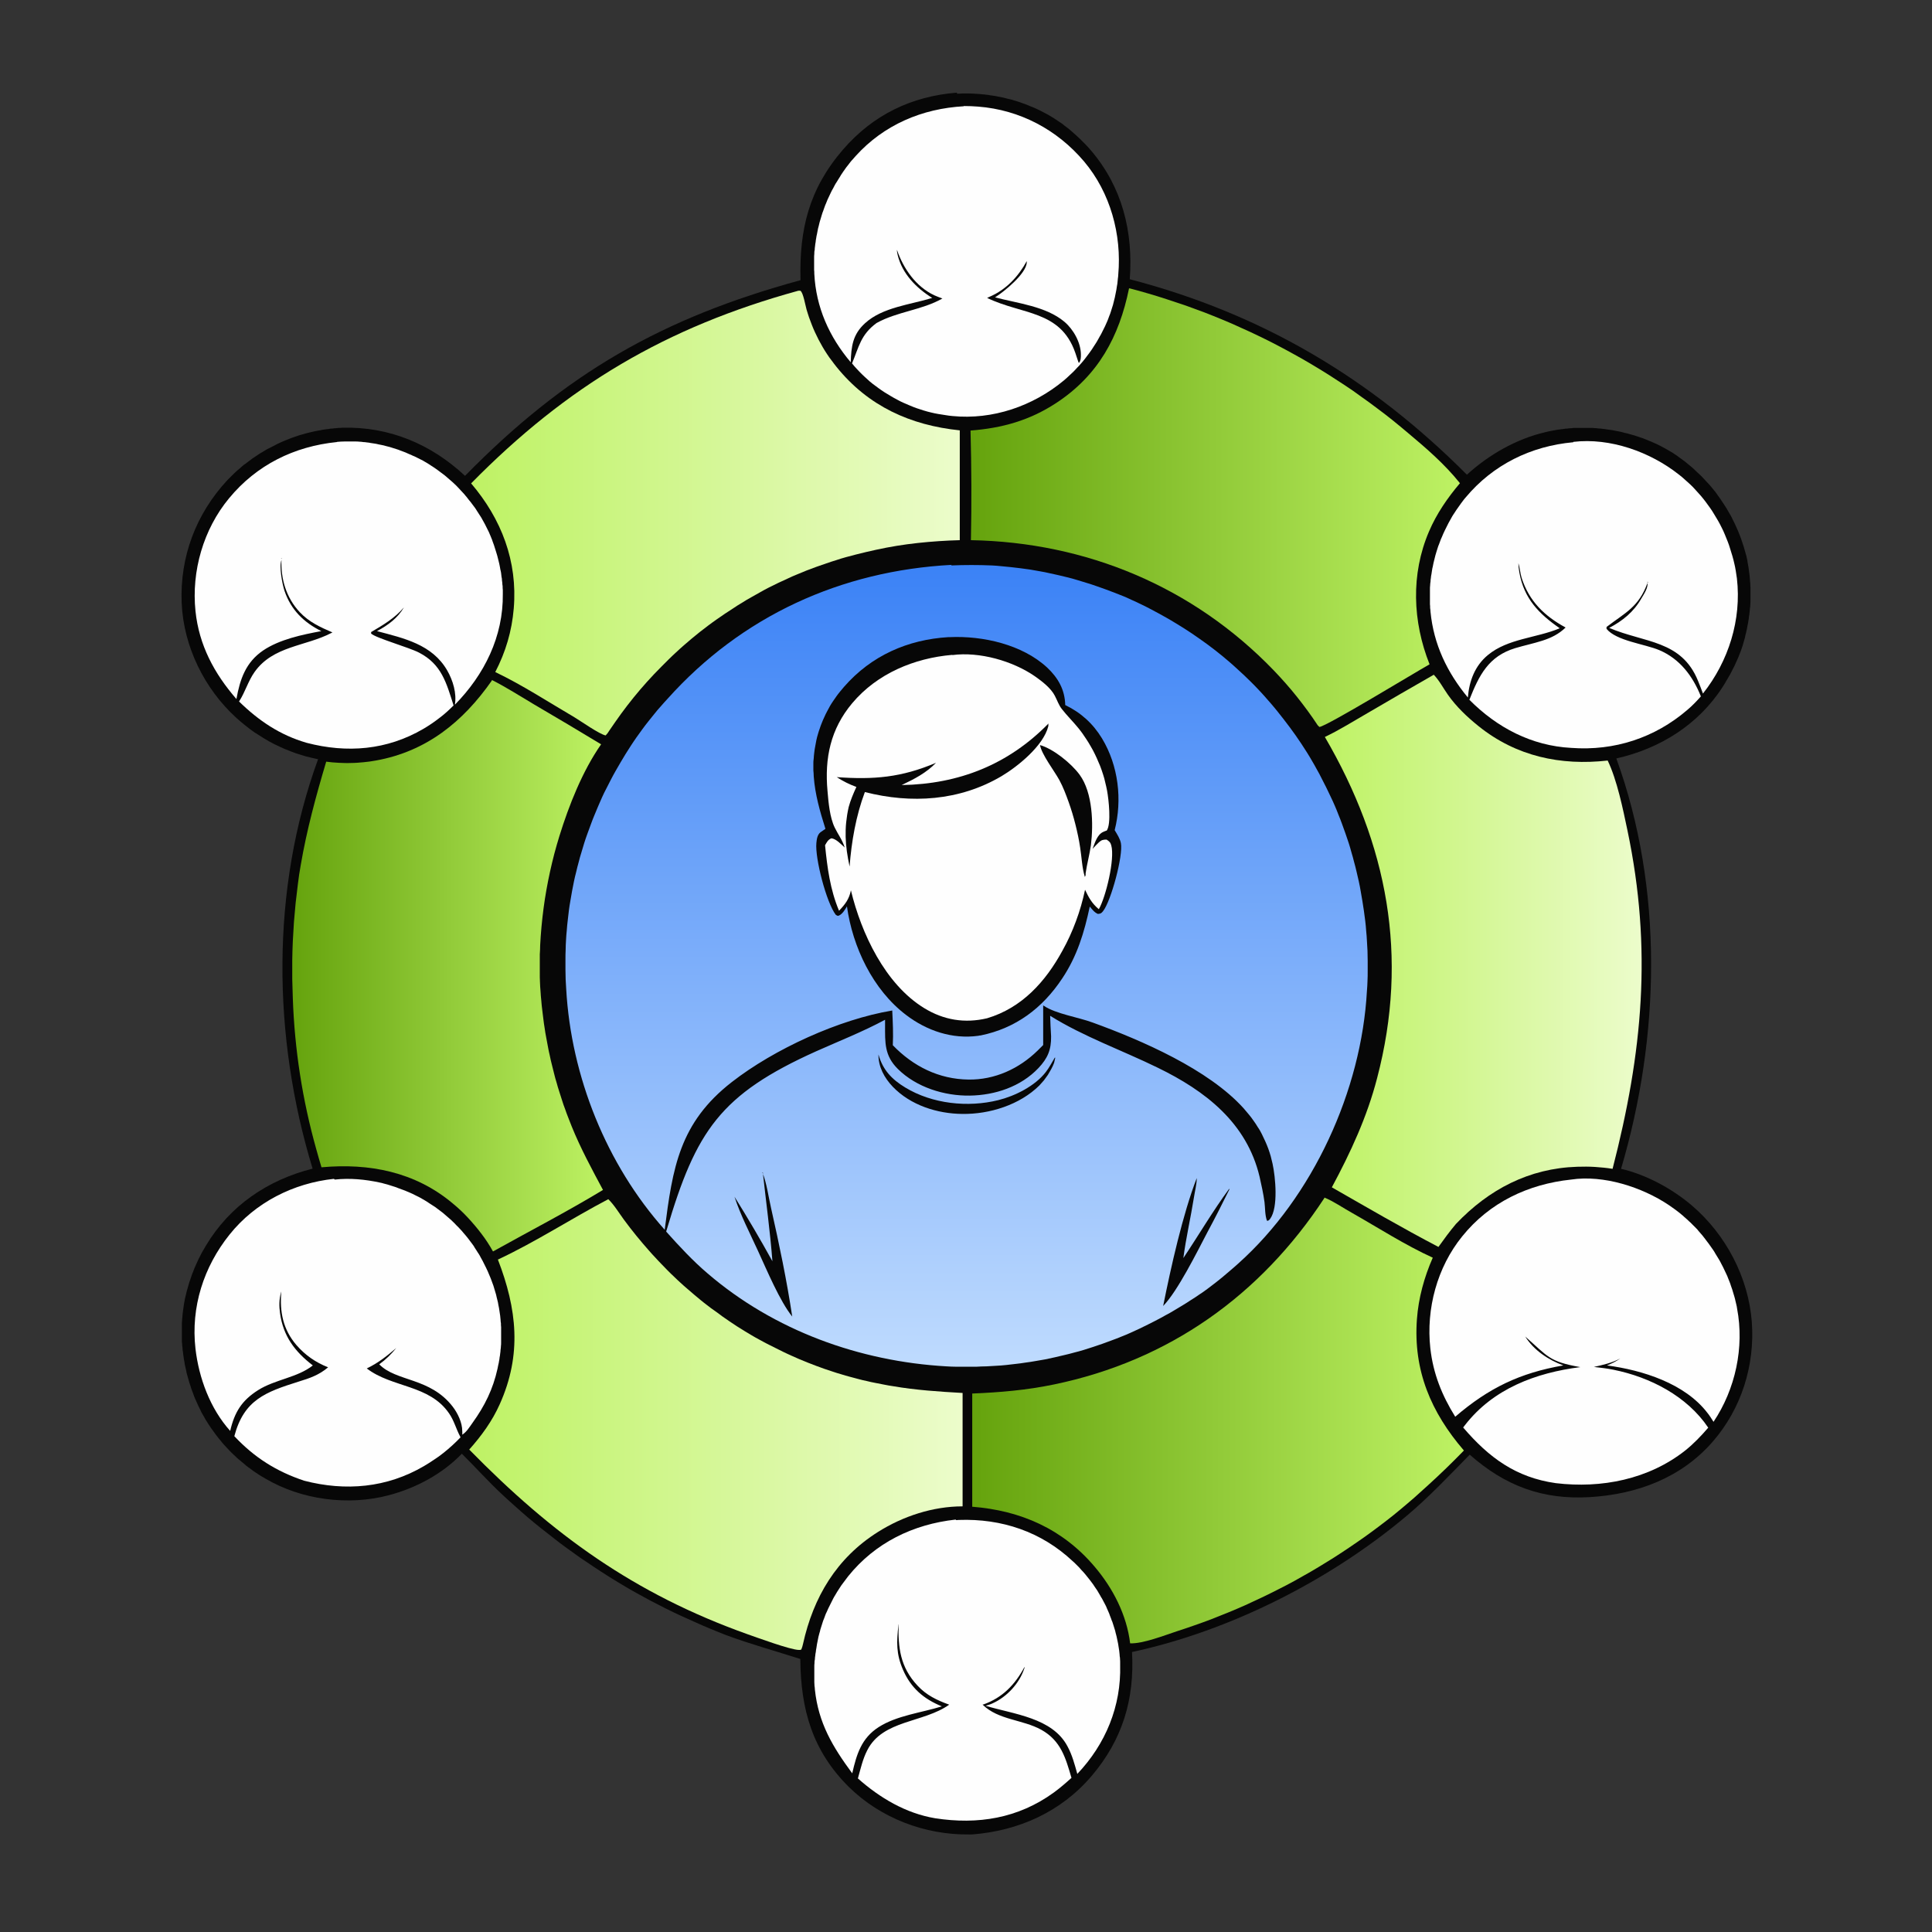 <?xml version="1.0" encoding="UTF-8"?>
<svg xmlns="http://www.w3.org/2000/svg" xmlns:xlink="http://www.w3.org/1999/xlink" version="1.1" viewBox="0 0 1024 1024">
  <rect x="0" y="0" width="1024" height="1024" fill="#333333" stroke="none"/>
  <defs>
    <style>
      .cls-1 {
        fill: #070707;
      }

      .cls-2 {
        fill: url(#New_Gradient_Swatch_1-2);
      }

      .cls-3 {
        fill: url(#New_Gradient_Swatch_1-3);
      }

      .cls-4 {
        fill: url(#New_Gradient_Swatch_2-3);
      }

      .cls-5 {
        fill: url(#New_Gradient_Swatch_2-2);
      }

      .cls-6 {
        fill: url(#linear-gradient);
      }

      .cls-7 {
        fill: #fefefe;
      }

      .cls-8 {
        fill: url(#New_Gradient_Swatch_2);
      }

      .cls-9 {
        fill: url(#New_Gradient_Swatch_1);
      }
    </style>
    <linearGradient id="New_Gradient_Swatch_1" data-name="New Gradient Swatch 1" x1="514.6" y1="268.9" x2="774" y2="268.9" gradientUnits="userSpaceOnUse">
      <stop offset="0" stop-color="#65a30d"/>
      <stop offset="1" stop-color="#bef264"/>
    </linearGradient>
    <linearGradient id="New_Gradient_Swatch_1-2" data-name="New Gradient Swatch 1" x1="515.2" y1="752.8" x2="775.9" y2="752.8" xlink:href="#New_Gradient_Swatch_1"/>
    <linearGradient id="New_Gradient_Swatch_1-3" data-name="New Gradient Swatch 1" x1="154.8" y1="511.9" x2="319.5" y2="511.9" xlink:href="#New_Gradient_Swatch_1"/>
    <linearGradient id="New_Gradient_Swatch_2" data-name="New Gradient Swatch 2" x1="250.1" y1="271.9" x2="509" y2="271.9" gradientUnits="userSpaceOnUse">
      <stop offset="0" stop-color="#bef264"/>
      <stop offset="1" stop-color="#ecfccb"/>
    </linearGradient>
    <linearGradient id="New_Gradient_Swatch_2-2" data-name="New Gradient Swatch 2" x1="248.6" y1="755" x2="510.3" y2="755" xlink:href="#New_Gradient_Swatch_2"/>
    <linearGradient id="New_Gradient_Swatch_2-3" data-name="New Gradient Swatch 2" x1="702.3" y1="509.1" x2="870.1" y2="509.1" xlink:href="#New_Gradient_Swatch_2"/>
    <linearGradient id="linear-gradient" x1="512.1" y1="299.5" x2="512.1" y2="724.9" gradientUnits="userSpaceOnUse">
      <stop offset="0" stop-color="#3b82f6"/>
      <stop offset="1" stop-color="#bfdbfe"/>
    </linearGradient>
  </defs>
  <!-- Generator: Adobe Illustrator 28.6.0, SVG Export Plug-In . SVG Version: 1.2.0 Build 709)  -->
  <g>
    <g id="Layer_1" focusable="false">
      <path class="cls-1" d="M507.3,49.7c3.7-.3,7.5-.2,11.2.1.7,0,1.4.1,2.1.2.7,0,1.4.1,2.1.2.7,0,1.4.2,2.1.3.7.1,1.4.2,2.1.3.7.1,1.4.2,2.1.4.7.1,1.4.3,2.1.4.7.2,1.4.3,2.1.5.7.2,1.4.4,2.1.5s1.4.4,2.1.6c.7.2,1.4.4,2,.6.7.2,1.4.5,2,.7.7.2,1.3.5,2,.7.7.3,1.3.5,2,.8.7.3,1.3.6,2,.8.7.3,1.3.6,2,.9.6.3,1.3.6,1.9.9.6.3,1.3.7,1.9,1,.6.3,1.3.7,1.9,1s1.2.7,1.9,1.1c.6.4,1.2.7,1.8,1.1.6.4,1.2.8,1.8,1.2.6.4,1.2.8,1.8,1.2.6.4,1.2.8,1.7,1.3.6.4,1.1.9,1.7,1.3.6.4,1.1.9,1.7,1.4.6.5,1.1.9,1.6,1.4.5.5,1.1.9,1.6,1.4.5.5,1,1,1.6,1.5.5.5,1,1,1.5,1.5.5.5,1,1,1.5,1.5.5.5,1,1.1,1.5,1.6.5.5.9,1.1,1.4,1.6,16.6,19.4,22.5,43.2,20.6,68.3,69.9,18.2,127.8,52.5,178.7,103.6,11.6-10.6,26.1-18.9,41.4-22.5.7-.2,1.4-.3,2.1-.5.7-.1,1.4-.3,2.1-.4.7-.1,1.4-.3,2.2-.4.7-.1,1.4-.2,2.2-.3.7,0,1.4-.2,2.2-.3.7,0,1.4-.1,2.2-.2.7,0,1.5-.1,2.2-.2.7,0,1.5,0,2.2,0,.7,0,1.5,0,2.2,0,.7,0,1.5,0,2.2,0,.7,0,1.5,0,2.2,0,.7,0,1.5,0,2.2.1.7,0,1.5.1,2.2.2.7,0,1.5.1,2.2.2.7,0,1.4.2,2.2.3.7.1,1.4.2,2.2.3.7.1,1.4.2,2.2.4.7.1,1.4.3,2.1.4s1.4.3,2.1.5c.7.2,1.4.4,2.1.5.7.2,1.4.4,2.1.6.7.2,1.4.4,2.1.6.7.2,1.4.5,2.1.7.7.2,1.4.5,2.1.7.7.3,1.4.5,2,.8.7.3,1.3.6,2,.8.7.3,1.3.6,2,.9.7.3,1.3.6,2,.9.7.3,1.3.7,1.9,1,.6.3,1.3.7,1.9,1,.6.4,1.3.7,1.9,1.1.6.4,1.3.7,1.9,1.1.6.4,1.2.8,1.8,1.2.6.4,1.2.8,1.8,1.3.6.4,1.2.9,1.8,1.3.6.4,1.2.9,1.7,1.3.6.5,1.1.9,1.7,1.4.6.5,1.1.9,1.7,1.4.6.5,1.1,1,1.6,1.5.5.5,1.1,1,1.6,1.5.5.5,1.1,1,1.6,1.5.5.5,1,1,1.5,1.6.5.5,1,1.1,1.5,1.6.5.5,1,1.1,1.5,1.6.5.6.9,1.1,1.4,1.7.5.6.9,1.1,1.4,1.7.5.6.9,1.2,1.3,1.8.4.6.9,1.2,1.3,1.8.4.6.8,1.2,1.2,1.8.4.6.8,1.2,1.2,1.8.4.6.8,1.2,1.2,1.9.4.6.7,1.3,1.1,1.9s.7,1.3,1.1,1.9c.3.6.7,1.3,1,2,.3.7.7,1.3,1,2,.3.7.6,1.3.9,2,.3.7.6,1.3.9,2,.3.7.6,1.4.8,2,.3.7.5,1.4.8,2.1.2.7.5,1.4.7,2.1.2.7.5,1.4.7,2.1.2.7.4,1.4.6,2.1.2.7.4,1.4.6,2.1.2.7.4,1.4.5,2.1.2.7.3,1.4.4,2.2.1.7.3,1.5.4,2.2.1.7.2,1.5.3,2.2.1.7.2,1.5.3,2.2,0,.7.2,1.5.2,2.2,0,.7.1,1.5.2,2.2,0,.7,0,1.5.1,2.2,0,.7,0,1.5,0,2.2,0,.7,0,1.5,0,2.2,0,.7,0,1.5,0,2.2,0,.7,0,1.5-.1,2.2,0,.7,0,1.5-.2,2.2,0,.7-.1,1.5-.2,2.2,0,.7-.2,1.5-.3,2.2,0,.7-.2,1.5-.3,2.2-.1.7-.2,1.5-.4,2.2-.1.7-.3,1.5-.4,2.2-.2.7-.3,1.4-.5,2.2s-.4,1.4-.5,2.2c-.2.7-.4,1.4-.6,2.1-.2.7-.4,1.4-.6,2.1-.2.7-.5,1.4-.7,2.1-.2.7-.5,1.4-.8,2.1-.3.7-.5,1.4-.8,2.1-.3.7-.6,1.4-.9,2-.3.7-.6,1.4-.9,2-.3.7-.6,1.3-1,2-.3.7-.7,1.3-1,2-.3.7-.7,1.3-1.1,2-.4.6-.7,1.3-1.1,1.9-.4.6-.8,1.3-1.1,1.9-.4.6-.8,1.3-1.2,1.9-12.9,20.1-33.3,32.8-56.4,38,25.1,69.1,23.2,147.6,2.5,217.5,13.4,3.1,27.2,10.6,37.6,19.5,17.9,15.3,29.9,38,31.7,61.6,1.7,23.1-5.5,46-20.7,63.5-16.7,19.2-40.1,27.9-65.1,29.4-25.2,1.5-45-6-63.7-22.5-10.9,11.1-21.5,22.4-33.4,32.4-40.5,34.1-93.8,61.1-145.6,72.2,1.4,25.1-5.1,46.6-21.5,65.8-16.2,19-38.7,29-63.3,30.9-.5,0-1,0-1.5,0-23.4.3-46.9-8.6-63.7-25.1-19.5-19.3-25.6-41.3-25.8-67.9-13.1-4.2-26.2-7.8-39.2-12.6-2.7-1.1-5.4-2.1-8.2-3.3-2.7-1.1-5.4-2.3-8.1-3.5-2.7-1.2-5.3-2.4-8-3.6-2.6-1.2-5.3-2.5-7.9-3.8-2.6-1.3-5.2-2.7-7.8-4-2.6-1.4-5.2-2.8-7.7-4.2-2.6-1.4-5.1-2.9-7.6-4.4-2.5-1.5-5-3-7.5-4.6-2.5-1.6-4.9-3.1-7.4-4.8-2.4-1.6-4.9-3.3-7.3-4.9-2.4-1.7-4.8-3.4-7.1-5.1-2.4-1.7-4.7-3.5-7-5.3-2.3-1.8-4.6-3.6-6.9-5.4-2.3-1.8-4.5-3.7-6.8-5.6-2.2-1.9-4.4-3.8-6.6-5.8-2.2-1.9-4.3-3.9-6.5-5.9-7.6-7-14.5-14.8-21.8-22-10.3,10.7-24.3,18.2-38.7,22-21.5,5.7-46.2,2.5-65.4-8.8-.6-.4-1.3-.7-1.9-1.1-.6-.4-1.3-.8-1.9-1.2-.6-.4-1.2-.8-1.8-1.2-.6-.4-1.2-.8-1.8-1.3-.6-.4-1.2-.9-1.8-1.3-.6-.4-1.2-.9-1.7-1.4-.6-.5-1.1-.9-1.7-1.4-.6-.5-1.1-1-1.7-1.4-.6-.5-1.1-1-1.6-1.5-.5-.5-1.1-1-1.6-1.5-.5-.5-1.1-1-1.6-1.6-.5-.5-1-1.1-1.5-1.6-.5-.5-1-1.1-1.5-1.6-.5-.6-1-1.1-1.4-1.7-.5-.6-.9-1.1-1.4-1.7-.5-.6-.9-1.2-1.4-1.8-.4-.6-.9-1.2-1.3-1.8-.4-.6-.9-1.2-1.3-1.8-.4-.6-.8-1.2-1.2-1.8-.4-.6-.8-1.2-1.2-1.9-.4-.6-.8-1.3-1.1-1.9-.4-.6-.7-1.3-1.1-1.9-.4-.6-.7-1.3-1-2-.3-.7-.7-1.3-1-2-.3-.7-.6-1.3-.9-2-.3-.7-.6-1.3-.9-2-.3-.7-.6-1.4-.8-2.1-.3-.7-.5-1.4-.8-2.1-.3-.7-.5-1.4-.7-2.1-.2-.7-.5-1.4-.7-2.1-.2-.7-.4-1.4-.6-2.1-.2-.7-.4-1.4-.6-2.1-.2-.7-.4-1.4-.5-2.2-.2-.7-.3-1.4-.5-2.2-.2-.7-.3-1.4-.4-2.2-.1-.7-.3-1.5-.4-2.2-.1-.7-.2-1.5-.3-2.2,0-.7-.2-1.5-.3-2.2,0-.7-.1-1.5-.2-2.2,0-.7-.1-1.5-.2-2.2,0-.7,0-1.5,0-2.2,0-.7,0-1.5,0-2.2,0-.7,0-1.5,0-2.2,0-.7,0-1.5,0-2.2,0-.7,0-1.5.1-2.2,0-.7.1-1.5.2-2.2,0-.7.1-1.5.2-2.2,0-.7.2-1.5.3-2.2.1-.7.2-1.5.3-2.2.1-.7.3-1.5.4-2.2.1-.7.3-1.5.5-2.2.2-.7.3-1.4.5-2.2.2-.7.4-1.4.6-2.1.2-.7.4-1.4.6-2.1.2-.7.4-1.4.7-2.1.2-.7.5-1.4.7-2.1s.5-1.4.8-2.1.5-1.4.8-2.1c.3-.7.6-1.4.9-2,.3-.7.6-1.3.9-2,.3-.7.6-1.3,1-2,.3-.7.7-1.3,1-2,.4-.7.7-1.3,1.1-1.9.4-.6.7-1.3,1.1-1.9,12.7-21.3,32.8-34.9,56.6-40.9-21.3-69.8-22.3-148,2.9-217-2-.4-4-.9-6-1.4-2-.5-3.9-1.2-5.9-1.8-1.9-.7-3.8-1.4-5.7-2.2-1.9-.8-3.7-1.7-5.6-2.6-1.8-.9-3.6-1.9-5.4-3-1.8-1.1-3.5-2.2-5.2-3.3-1.7-1.2-3.3-2.4-4.9-3.7-1.6-1.3-3.2-2.6-4.7-4-16.9-15.4-27.9-37.8-28.9-60.8-1-24.5,7.6-47.3,24.3-65.2.5-.5,1-1,1.5-1.5.5-.5,1-1,1.5-1.5.5-.5,1-1,1.6-1.5.5-.5,1.1-1,1.6-1.4.5-.5,1.1-.9,1.6-1.4.5-.5,1.1-.9,1.7-1.3.6-.4,1.1-.9,1.7-1.3.6-.4,1.1-.8,1.7-1.3.6-.4,1.2-.8,1.8-1.2.6-.4,1.2-.8,1.8-1.2.6-.4,1.2-.8,1.8-1.1.6-.4,1.2-.7,1.8-1.1.6-.4,1.2-.7,1.9-1,.6-.3,1.3-.7,1.9-1,.6-.3,1.3-.6,1.9-1,.6-.3,1.3-.6,1.9-.9.7-.3,1.3-.6,2-.9.7-.3,1.3-.5,2-.8.7-.3,1.3-.5,2-.8.7-.2,1.3-.5,2-.7.7-.2,1.4-.5,2-.7s1.4-.4,2.1-.6c.7-.2,1.4-.4,2.1-.6.7-.2,1.4-.3,2.1-.5.7-.2,1.4-.3,2.1-.5.7-.1,1.4-.3,2.1-.4s1.4-.2,2.1-.4c.7-.1,1.4-.2,2.1-.3.7,0,1.4-.2,2.1-.3.7,0,1.4-.1,2.1-.2.7,0,1.4-.1,2.1-.2.7,0,1.4,0,2.1-.1,24.9-.7,47.1,8.7,65.1,25.5,53.3-54.4,104.5-83.7,177.8-103.7-.7-27,4.5-48.3,22.5-69.2,15.9-18.4,36.3-28.3,60.4-30.2Z"/>
      <path class="cls-7" d="M506.8,805.7c.8-.1.6,0,1.4-.1,22.7-.8,43.7,6.2,60.4,21.9.5.4,1,.9,1.4,1.3.5.5.9.9,1.4,1.4s.9.9,1.3,1.4c.4.5.9,1,1.3,1.4.4.5.9,1,1.3,1.5.4.5.8,1,1.2,1.5.4.5.8,1,1.2,1.5.4.5.8,1,1.2,1.6.4.5.8,1.1,1.1,1.6.4.5.7,1.1,1.1,1.6.4.5.7,1.1,1,1.6.3.6.7,1.1,1,1.7.3.6.6,1.1,1,1.7.3.6.6,1.1.9,1.7.3.6.6,1.2.9,1.7.3.6.6,1.2.8,1.8.3.6.5,1.2.8,1.8.3.6.5,1.2.7,1.8.2.6.5,1.2.7,1.8.2.6.4,1.2.7,1.8.2.6.4,1.2.6,1.9.2.6.4,1.2.6,1.9.2.6.4,1.3.5,1.9.2.6.3,1.3.5,1.9.1.6.3,1.3.4,1.9.1.6.3,1.3.4,1.9.1.6.2,1.3.3,1.9s.2,1.3.3,1.9c0,.6.2,1.3.2,1.9,0,.6.1,1.3.2,1.9,0,.6.1,1.3.1,1.9,0,.6,0,1.3,0,1.9.6,21.8-7.7,41.9-22.7,57.7-1.4-5-2.7-10-5.2-14.6-8-15.2-28.5-17-43.4-21.5,1.3-.4,2.7-.8,3.9-1.4,7.4-3.4,13.9-10.4,16.5-18.1.1-.3.2-.6.3-.9l.4.6h-.5s.1-.6.1-.6h-.2c-4.9,9.1-11.5,16.1-21.7,19.7-.1,0-.3,0-.4.1,8.4,8.2,21.1,7.8,31.1,13.3,10.4,5.8,12.9,14.9,16,25.5-3,2.7-6.1,5.4-9.4,7.8-18.9,13.7-40.3,17.1-62.9,13.6-15.5-2.6-29.3-10.8-40.9-21.1,1.4-5,2.6-10.4,5-15,8.2-16.1,29.8-14.4,43.4-24.1-6.4-2.3-12.1-5-16.8-10.1-9.2-9.8-10.4-20.3-10-32.9l1.1.5h-1.2c0,.1,0,.2,0,.3-1,8.9-1.3,15.2,2.4,23.7,4.2,9.7,11,15.5,20.6,19.4-10.9,3.4-23.8,4.8-33.5,11-9.2,5.9-11.7,14.5-14,24.5-10.4-14.1-17.9-26.6-19.8-44.4,0-.7-.1-1.3-.2-2,0-.7-.1-1.3-.1-2,0-.7,0-1.3,0-2,0-.7,0-1.3,0-2,0-.7,0-1.3,0-2,0-.7,0-1.3,0-2,0-.7,0-1.3.1-2,0-.7,0-1.3.2-2,0-.7.1-1.3.2-2,0-.7.2-1.3.3-2,0-.7.2-1.3.3-2,.1-.7.2-1.3.3-2,.1-.7.3-1.3.4-2,.1-.7.3-1.3.4-2,.2-.6.3-1.3.5-1.9.2-.6.4-1.3.5-1.9.2-.6.4-1.3.6-1.9.2-.6.4-1.3.6-1.9.2-.6.4-1.3.7-1.9.2-.6.5-1.2.7-1.9.2-.6.5-1.2.8-1.8s.5-1.2.8-1.8c.3-.6.6-1.2.9-1.8.3-.6.6-1.2.9-1.8.3-.6.6-1.2.9-1.8.3-.6.7-1.2,1-1.7.3-.6.7-1.1,1-1.7.4-.6.7-1.1,1.1-1.7.4-.6.7-1.1,1.1-1.7.4-.5.8-1.1,1.2-1.6.4-.5.8-1.1,1.2-1.6.4-.5.8-1.1,1.2-1.6,14.3-17.8,34.4-27.6,57-30.1Z"/>
      <path class="cls-7" d="M177.4,625.2c8-.9,16.2-.1,24,1.6.7.1,1.3.3,2,.5.7.2,1.3.3,1.9.5.6.2,1.3.4,1.9.6.6.2,1.3.4,1.9.6.6.2,1.3.4,1.9.7.6.2,1.3.5,1.9.7.6.2,1.3.5,1.9.7.6.3,1.2.5,1.9.8.6.3,1.2.5,1.8.8.6.3,1.2.6,1.8.9.6.3,1.2.6,1.8.9.6.3,1.2.6,1.8,1,.6.3,1.2.7,1.7,1,.6.3,1.1.7,1.7,1.1.6.4,1.1.7,1.7,1.1.6.4,1.1.7,1.7,1.1.6.4,1.1.8,1.6,1.2.5.4,1.1.8,1.6,1.2.5.4,1.1.8,1.6,1.3.5.4,1,.9,1.5,1.3.5.4,1,.9,1.5,1.3.5.4,1,.9,1.5,1.4.5.5,1,.9,1.4,1.4.5.5.9,1,1.4,1.4.5.5.9,1,1.4,1.5.5.5.9,1,1.3,1.5s.9,1,1.3,1.5c.4.5.8,1,1.3,1.6.4.5.8,1.1,1.2,1.6.4.5.8,1.1,1.2,1.6.4.5.8,1.1,1.1,1.7.4.6.7,1.1,1.1,1.7.4.6.7,1.2,1.1,1.7.4.6.7,1.2,1,1.8.3.6.7,1.2,1,1.8.3.6.6,1.2.9,1.8.3.6.6,1.2.9,1.8.3.6.6,1.2.9,1.9.3.6.5,1.3.8,1.9.3.6.5,1.3.8,1.9.2.6.5,1.3.7,1.9.2.6.5,1.3.7,1.9.2.6.4,1.3.6,2,.2.7.4,1.3.6,2,.2.7.4,1.3.5,2,.2.7.3,1.3.5,2,.2.7.3,1.3.4,2,.1.7.3,1.3.4,2,.1.7.2,1.3.3,2,.1.7.2,1.4.3,2,0,.7.2,1.4.2,2,0,.7.1,1.4.2,2,0,.7,0,1.4.1,2,0,.7,0,1.4,0,2,0,.7,0,1.4,0,2,0,.7,0,1.4,0,2,0,.7,0,1.4,0,2,0,.7,0,1.4-.1,2,0,.7-.1,1.4-.2,2,0,.7-.1,1.4-.2,2,0,.7-.2,1.4-.3,2,0,.7-.2,1.4-.3,2-.1.7-.2,1.3-.4,2-.1.7-.3,1.3-.4,2-2.4,10.9-6.8,19.8-13.3,28.8-1.5,2.1-3.2,4.9-5.4,6.2,0-.9.1-1,0-1.9,0-4.5-2.4-9.5-5.1-13-12-15.5-29.9-13.1-38.9-22.4,3.5-2.5,6.3-5.3,9-8.6-5.2,4.4-9.4,7.8-15.6,10.8,13.4,10.3,33.1,8.5,43.6,23.8,2.7,3.9,3.7,8.2,5.9,12.3,0,.1.1.3.2.4-1.4,1.5-2.9,2.9-4.4,4.3-1.5,1.4-3.1,2.7-4.7,4-1.6,1.3-3.3,2.5-5,3.6-1.7,1.2-3.4,2.2-5.2,3.3-19.7,11.6-41.7,13.5-63.6,7.8-14.7-4.9-26.4-12.3-37-23.6,5.1-19.3,16.6-23.4,34-28.9,5.9-1.8,10.9-3.5,15.7-7.6-6.6-2.6-12.1-6.4-16.8-11.8-7.2-8.4-8.9-17.7-8-28.4l-.2.7c-1,3.6-1,7.1-.5,10.7,1.7,12.3,7.8,20.4,17.4,27.8-8.2,6.5-20,7.4-29,13.1-8.7,5.5-12.5,11.7-14.8,21.6-10.6-11.8-16.6-28-18.4-43.6-2.5-22,4.3-43.3,18.1-60.5,13.6-17,33.8-27.2,55.3-29.5Z"/>
      <path class="cls-7" d="M178.7,234.2c1.3-.1,2.5-.2,3.8-.2.7,0,1.3,0,2,0,.7,0,1.3,0,2,0,.7,0,1.3,0,2,0,.7,0,1.3,0,2,.1.7,0,1.3.1,2,.2.7,0,1.3.1,2,.2.7,0,1.3.2,2,.3s1.3.2,2,.3c.7.1,1.3.2,2,.4.7.1,1.3.3,2,.4.7.1,1.3.3,2,.5.7.2,1.3.3,2,.5.6.2,1.3.4,1.9.6.6.2,1.3.4,1.9.6.6.2,1.3.4,1.9.7.6.2,1.3.5,1.9.7s1.3.5,1.9.8c.6.3,1.2.5,1.9.8.6.3,1.2.6,1.8.8.6.3,1.2.6,1.8.9.6.3,1.2.6,1.8.9.6.3,1.2.6,1.8,1,.6.3,1.2.7,1.7,1,.6.4,1.1.7,1.7,1.1.6.4,1.1.7,1.7,1.1.6.4,1.1.8,1.7,1.2.5.4,1.1.8,1.6,1.2.5.4,1.1.8,1.6,1.2.5.4,1.1.8,1.6,1.3.5.4,1,.9,1.5,1.3.5.4,1,.9,1.5,1.3.5.5,1,.9,1.5,1.4.5.5,1,.9,1.4,1.4.5.5.9,1,1.4,1.5.5.5.9,1,1.4,1.5.5.5.9,1,1.3,1.5.4.5.9,1,1.3,1.6.4.5.8,1.1,1.3,1.6.4.5.8,1.1,1.2,1.6s.8,1.1,1.2,1.6c.4.6.8,1.1,1.1,1.7.4.6.7,1.1,1.1,1.7.4.6.7,1.1,1.1,1.7.3.6.7,1.2,1,1.8.3.6.7,1.2,1,1.8.3.6.6,1.2.9,1.8.3.6.6,1.2.9,1.8.3.6.6,1.2.8,1.8.3.6.5,1.2.8,1.9.3.6.5,1.3.7,1.9.2.6.5,1.3.7,1.9.2.6.4,1.3.6,1.9.2.6.4,1.3.6,1.9.2.6.4,1.3.6,2,.2.7.3,1.3.5,2,.2.7.3,1.3.5,2,.1.7.3,1.3.4,2,.1.7.2,1.3.4,2s.2,1.3.3,2c0,.7.2,1.3.3,2,0,.7.1,1.3.2,2,0,.7.1,1.3.2,2,0,.7,0,1.3.1,2,0,.7,0,1.4,0,2,.3,22.7-9.8,42.9-25.4,58.8,1-6.1-1-12.8-4.1-18.2-8-13.8-22.9-17-37.2-20.8,5.8-3.1,11-6.9,14.3-12.6-4.8,5.7-11.1,9.4-17.4,13.1v.8c2.3,2.3,20.3,7.4,25.4,10.1,12,6.2,14.5,16.1,18.3,28-2.4,2.4-4.9,4.7-7.6,6.7-2.7,2.1-5.5,4-8.4,5.7-19.3,11.3-40.5,13-61.9,7.4-14.1-4.1-25.4-11.7-35.8-21.9,3.2-4.9,4.8-10.8,8.2-15.6,9.8-13.9,27.1-13.6,40.7-20.7l.6-.3c-6.5-2.8-12.4-5.5-17.3-10.7-7.3-7.8-10.2-17.8-9.7-28.3v-.5s-.2.4-.2.4l.4.3c0,.1-.2.3-.2.4-1.4,3.4.4,12.8,1.6,16.4,3.4,10,10.2,16.7,19.5,21.3-10.2,1.9-22.2,4.4-30.9,10.3-9.2,6.3-12.2,15.2-14.1,25.7-11.8-13.6-19.8-28.5-21.7-46.6-2.2-21.2,4.2-43.4,17.8-59.8,14.6-17.7,34.5-27.5,57.1-29.8Z"/>
      <path class="cls-7" d="M833.9,234.2c19.5-2.3,40.7,5.3,55.9,17.3,1.1.8,2.1,1.7,3.1,2.6,1,.9,2,1.8,3,2.7,1,.9,1.9,1.9,2.8,2.9.9,1,1.8,2,2.7,3,.9,1,1.7,2.1,2.5,3.1.8,1.1,1.6,2.2,2.4,3.3.8,1.1,1.5,2.2,2.2,3.4s1.4,2.3,2.1,3.5c.7,1.2,1.3,2.4,1.9,3.6.6,1.2,1.2,2.4,1.7,3.7.5,1.2,1,2.5,1.5,3.7s.9,2.5,1.3,3.8.8,2.6,1.2,3.9c.4,1.3.7,2.6,1,3.9.3,1.3.6,2.6.8,4,.2,1.3.4,2.7.6,4,2.5,21.9-4.4,43.8-18,61-.8-2.2-1.7-4.5-2.6-6.7-8.8-21.7-28.3-20.1-47.1-28.1,7.1-3.7,13-8.5,17-15.5,1.4-2.4,4-6.1,3.2-8.9h-.3c0,.1.9.5.9.5v.4c0,0-.3-1-.3-1l-.2,1.2v-.5c-4.7,12.8-11.6,15.6-21.7,23.3v1c5.2,6.4,20.2,8,28,11.3,10.8,4.6,17.7,13.7,22,24.5-2.2,2.5-4.5,4.9-7.1,7.1-17.3,14.9-38.8,21.9-61.6,20.2-21-1.1-39.3-10.7-54-25.5,5.1-12.9,10.1-23.1,24.4-27.4,4.7-1.4,9.5-2.4,14.2-3.9,4.7-1.5,8.8-3.5,12.4-7-11.2-6.1-19.3-13.9-23.3-26.3-.8-2.6-.9-5.2-1.7-7.8,0,1.7.2,3.3.5,5,2.5,13.8,10.3,21.8,21.4,29.5-12.3,5.2-27.5,5.4-38.1,14.2-6.9,5.7-9.9,13.8-10.6,22.5-11-13.3-18.1-28.1-19.8-45.4,0-.7-.1-1.4-.2-2,0-.7,0-1.4-.1-2,0-.7,0-1.4,0-2,0-.7,0-1.4,0-2,0-.7,0-1.4,0-2,0-.7,0-1.4,0-2,0-.7,0-1.4.1-2,0-.7.1-1.4.2-2,0-.7.1-1.4.2-2,0-.7.2-1.4.3-2,.1-.7.2-1.3.3-2,.1-.7.2-1.3.4-2,.1-.7.3-1.3.4-2,.2-.7.3-1.3.5-2,.2-.7.3-1.3.5-2,.2-.7.4-1.3.6-2,.2-.7.4-1.3.6-1.9.2-.6.4-1.3.7-1.9.2-.6.5-1.3.7-1.9.2-.6.5-1.3.8-1.9.3-.6.5-1.3.8-1.9.3-.6.6-1.2.9-1.9.3-.6.6-1.2.9-1.8.3-.6.6-1.2.9-1.8.3-.6.7-1.2,1-1.8.3-.6.7-1.2,1-1.8.4-.6.7-1.2,1.1-1.7.4-.6.7-1.1,1.1-1.7.4-.6.8-1.1,1.2-1.7.4-.6.8-1.1,1.2-1.7.4-.5.8-1.1,1.2-1.6.4-.5.8-1.1,1.3-1.6,14.5-17.4,34.7-27.3,57.1-29.3Z"/>
      <path class="cls-7" d="M832.7,625.2c17.2-2.6,37.6,4,51.8,13.5.6.4,1.2.8,1.7,1.2.6.4,1.1.8,1.7,1.2.6.4,1.1.9,1.7,1.3.6.4,1.1.9,1.6,1.3.5.4,1.1.9,1.6,1.4.5.5,1.1.9,1.6,1.4.5.5,1,1,1.5,1.4.5.5,1,1,1.5,1.5s1,1,1.5,1.5c.5.5,1,1,1.4,1.6.5.5.9,1.1,1.4,1.6.5.5.9,1.1,1.3,1.6.4.5.9,1.1,1.3,1.7.4.6.9,1.1,1.3,1.7.4.6.8,1.1,1.2,1.7.4.6.8,1.2,1.2,1.7.4.6.8,1.2,1.1,1.8.4.6.7,1.2,1.1,1.8.4.6.7,1.2,1.1,1.8.3.6.7,1.2,1,1.9.3.6.6,1.2,1,1.9.3.6.6,1.3.9,1.9.3.6.6,1.3.9,1.9s.6,1.3.8,1.9c.3.7.5,1.3.8,2,.3.7.5,1.3.7,2,.2.7.5,1.3.7,2,.2.7.4,1.3.6,2,.2.7.4,1.3.6,2,.2.7.4,1.4.5,2,.2.7.3,1.4.5,2.1.2.7.3,1.4.4,2.1,3.9,20.5-.9,42.7-12.5,60-1-1.6-2-3.2-3.2-4.7-12-15.7-34.5-22.7-53.3-25.2,2.6-1,4.8-2.1,7.1-3.7-4.5,2.4-9.1,3.4-14,4.5,3.5.4,7,.8,10.4,1.5,19.4,3.9,39,14,50.2,30.7-3.8,4.4-7.7,8.5-12.2,12.1-19.4,15.3-44.4,20.2-68.6,17.3-21.2-3-35.5-13.6-49.1-29.5l1-1.3c15-19.3,37.5-27.7,61.1-30.7-16.6-2.9-17.1-5.6-29.2-16.2,4.6,7.3,12.3,12.4,20.2,15.3-23.1,4-39.6,12-57.3,27.2-7.1-11.4-11.7-22.9-13.2-36.3-2.3-20.9,3.6-42.9,16.9-59.3,14.5-18,35-27.7,57.7-30.1Z"/>
      <path class="cls-7" d="M510.8,56.2c2.5,0,5.1.1,7.6.3,22.1,1.7,41.9,12.2,56.2,29.1,13.9,16.5,20,38.7,18.1,60,0,.7-.1,1.3-.2,2,0,.7-.2,1.3-.2,2,0,.7-.2,1.3-.3,2-.1.7-.2,1.3-.3,2-.1.7-.3,1.3-.4,2-.1.7-.3,1.3-.4,2-.2.7-.3,1.3-.5,2-.2.7-.3,1.3-.5,2-.2.6-.4,1.3-.6,1.9-.2.6-.4,1.3-.6,1.9-.2.6-.4,1.3-.7,1.9-.2.6-.5,1.3-.7,1.9-.2.6-.5,1.2-.8,1.9-.3.6-.5,1.2-.8,1.8-.3.6-.6,1.2-.9,1.8-.3.6-.6,1.2-.9,1.8-.3.6-.6,1.2-1,1.8-.3.6-.7,1.2-1,1.8-.3.6-.7,1.2-1,1.7-.4.6-.7,1.1-1.1,1.7-.4.6-.7,1.1-1.1,1.7-.4.6-.8,1.1-1.2,1.7-.4.5-.8,1.1-1.2,1.6-.4.5-.8,1.1-1.2,1.6-.4.5-.8,1-1.3,1.6-.4.5-.9,1-1.3,1.5-.4.5-.9,1-1.4,1.5-.5.5-.9,1-1.4,1.5-.5.5-.9,1-1.4,1.4-.5.5-1,.9-1.5,1.4-.5.5-1,.9-1.5,1.4-.5.4-1,.9-1.5,1.3-16.4,13.6-37.7,20.9-59,18.8-1.3-.1-2.6-.3-3.8-.5-1.3-.2-2.5-.4-3.8-.6-1.3-.2-2.5-.5-3.8-.8-1.2-.3-2.5-.6-3.7-1-1.2-.4-2.4-.8-3.7-1.2-1.2-.4-2.4-.9-3.6-1.4-1.2-.5-2.4-1-3.5-1.5-1.2-.5-2.3-1.1-3.4-1.7-1.1-.6-2.3-1.2-3.4-1.9-1.1-.7-2.2-1.3-3.3-2-1.1-.7-2.1-1.4-3.2-2.2-1-.8-2.1-1.5-3.1-2.3-1-.8-2-1.6-2.9-2.5-1-.9-1.9-1.7-2.8-2.6-.9-.9-1.8-1.8-2.7-2.8-.9-.9-1.7-1.9-2.5-2.9,3.7-8.9,4.6-15.2,13-21.4,11-6.1,24-6.8,34.9-13-1.5-.5-2.9-1.1-4.3-1.7-9.8-4.6-16.4-14.2-19.8-24.1,0,1,.2,1.9.4,2.8,2.4,9.9,9.9,17.5,18.3,22.7-11.6,3.6-26.3,4.9-35.6,13.4-6.6,6-7.3,12.3-7.6,20.7-11.4-13.5-18.4-29.1-19.3-46.9,0-.7,0-1.4-.1-2.1,0-.7,0-1.4,0-2.1,0-.7,0-1.4,0-2.1,0-.7,0-1.4,0-2.1,0-.7,0-1.4.1-2.1,0-.7,0-1.4.2-2.1,0-.7.1-1.4.2-2.1,0-.7.2-1.4.3-2.1,0-.7.2-1.4.3-2.1.1-.7.2-1.4.4-2.1.1-.7.3-1.4.4-2.1.1-.7.3-1.4.5-2.1.2-.7.3-1.4.5-2.1.2-.7.4-1.4.6-2,.2-.7.4-1.4.6-2,.2-.7.4-1.3.7-2,.2-.7.5-1.3.7-2,.2-.7.5-1.3.8-2,.3-.7.5-1.3.8-2,.3-.6.6-1.3.9-1.9.3-.6.6-1.3.9-1.9.3-.6.6-1.3,1-1.9.3-.6.7-1.2,1-1.9.3-.6.7-1.2,1.1-1.8.4-.6.7-1.2,1.1-1.8.4-.6.8-1.2,1.1-1.8.4-.6.8-1.2,1.2-1.8.4-.6.8-1.2,1.2-1.7.4-.6.8-1.1,1.3-1.7.4-.6.9-1.1,1.3-1.7.4-.5.9-1.1,1.4-1.6.5-.5.9-1.1,1.4-1.6,15-16.6,35.3-25.2,57.4-26.4Z"/>
      <path class="cls-1" d="M544.2,138.4c0,.2,0,.5,0,.7-.2,5.9-12,15.5-16.8,18.5,12,3.2,26.9,4.7,36.7,12.9,4.8,4,8.8,11.1,8.8,17.5,0,1.4,0,3.3-1.1,4.4l-.4-1-1.5-4.5c-7.9-22.6-28.2-20-46.7-29l1.5-.7c8.7-3.8,15-10.6,19.5-18.8Z"/>
      <g>
        <path class="cls-9" d="M598.6,152.8c3.4.9,6.8,1.8,10.1,2.8,3.4,1,6.7,2,10,3.1,3.3,1.1,6.6,2.2,9.9,3.3,3.3,1.2,6.6,2.4,9.8,3.6s6.5,2.6,9.7,3.9c3.2,1.3,6.4,2.7,9.6,4.2,3.2,1.4,6.4,2.9,9.5,4.4,3.2,1.5,6.3,3.1,9.4,4.7,3.1,1.6,6.2,3.3,9.3,5s6.1,3.4,9.1,5.2c3,1.8,6,3.6,9,5.5,3,1.9,5.9,3.8,8.8,5.7,2.9,1.9,5.8,3.9,8.6,6,2.9,2,5.7,4.1,8.5,6.2,2.8,2.1,5.6,4.2,8.3,6.4,2.7,2.2,5.4,4.4,8.1,6.7,9.8,8.2,19.5,16.6,27.5,26.6-6.6,7.8-12.4,16.2-16.4,25.6-9.7,22.6-8.7,47.8.3,70.4-7.7,4.3-54.6,32.9-58.4,33.2l-.9-.9c-3.4-5.2-7.1-10.2-11-15.1-3.9-4.9-8-9.5-12.3-14-42.7-44.3-99.3-67.9-160.5-69,.4-19.4.3-38.7-.2-58.1,16.7-1.3,31.2-5.3,45.4-14.6,22.3-14.6,33.4-35.2,38.6-60.7Z"/>
        <path class="cls-2" d="M701.9,634.7c4.9,2,9.9,5.5,14.6,8.1,14.1,8,28.2,17.1,42.9,23.8-4.5,10.2-7.6,21.4-8.4,32.6-2,27.2,7.5,49.4,24.9,69.6-6.1,6.3-12.5,12.5-19,18.4-2.4,2.2-4.8,4.3-7.2,6.5-2.4,2.1-4.9,4.2-7.4,6.3-2.5,2.1-5,4.1-7.6,6.1-2.6,2-5.1,3.9-7.7,5.8-2.6,1.9-5.2,3.8-7.9,5.6-2.7,1.8-5.3,3.7-8,5.4-2.7,1.8-5.4,3.5-8.2,5.2-2.8,1.7-5.5,3.4-8.3,5-2.8,1.6-5.6,3.2-8.5,4.8-2.8,1.5-5.7,3.1-8.6,4.5-2.9,1.5-5.8,2.9-8.7,4.3-2.9,1.4-5.9,2.7-8.8,4.1-3,1.3-5.9,2.6-8.9,3.8-3,1.2-6,2.4-9,3.6-3,1.1-6.1,2.3-9.1,3.3-3.1,1.1-6.1,2.1-9.2,3.1-6.4,2.1-18.1,6.7-24.8,6.4-1.8-15-9.1-29.2-18.8-40.6-16.9-20-39.2-29.8-64.9-31.8v-60c14.7-.6,28.9-1.8,43.3-4.8,60.9-12.6,109.5-47.2,143.4-98.9Z"/>
        <path class="cls-3" d="M260.7,360.4c7.7,3.9,15.2,8.7,22.6,13.1,11.8,6.9,23.6,13.9,35.3,21-9.9,14.2-17,32.2-22.1,48.6-.5,1.6-.9,3.1-1.4,4.7-.4,1.6-.9,3.2-1.3,4.7-.4,1.6-.8,3.2-1.2,4.8-.4,1.6-.7,3.2-1.1,4.8-.3,1.6-.7,3.2-1,4.8-.3,1.6-.6,3.2-.9,4.8-.3,1.6-.5,3.2-.8,4.8-.2,1.6-.5,3.2-.7,4.9-.2,1.6-.4,3.2-.6,4.9-.2,1.6-.3,3.3-.5,4.9-.1,1.6-.3,3.3-.4,4.9-.1,1.6-.2,3.3-.3,4.9,0,1.6-.1,3.3-.2,4.9,0,1.6,0,3.3,0,4.9,0,1.6,0,3.3,0,4.9,0,1.6,0,3.3.1,4.9,0,1.6.2,3.3.3,4.9.1,1.6.2,3.3.4,4.9.1,1.6.3,3.3.5,4.9.2,1.6.4,3.3.6,4.9.2,1.6.4,3.2.7,4.9.2,1.6.5,3.2.8,4.8.3,1.6.6,3.2.9,4.8.3,1.6.6,3.2,1,4.8.3,1.6.7,3.2,1.1,4.8.4,1.6.8,3.2,1.2,4.8.4,1.6.8,3.2,1.3,4.7.4,1.6.9,3.1,1.4,4.7.5,1.6,1,3.1,1.5,4.7.5,1.6,1,3.1,1.6,4.6.5,1.5,1.1,3.1,1.7,4.6.6,1.5,1.2,3.1,1.8,4.6,4.7,11.6,10.7,22.7,16.6,33.7-19,11.5-38.9,21.8-58.3,32.6-1.9-3.4-3.9-6.5-6.3-9.6-2.2-2.9-4.6-5.7-7.1-8.4-2.5-2.7-5.2-5.2-8-7.5-19.9-16.7-44.2-21.4-69.5-19.1-1-3.2-1.9-6.5-2.8-9.7-.9-3.3-1.8-6.5-2.6-9.8-.8-3.3-1.6-6.6-2.3-9.9-.7-3.3-1.4-6.6-2-9.9-.6-3.3-1.2-6.7-1.7-10-.5-3.3-1-6.7-1.4-10-.4-3.4-.8-6.7-1.1-10.1-.3-3.4-.6-6.7-.8-10.1-.2-3.4-.4-6.7-.5-10.1-.1-3.4-.2-6.8-.3-10.1,0-3.4,0-6.8,0-10.1,0-3.4.2-6.8.3-10.1.2-3.4.4-6.7.6-10.1.3-3.4.6-6.7.9-10.1.4-3.4.8-6.7,1.2-10.1.4-3.4.9-6.7,1.5-10,3.2-18.7,8.1-36.7,13.5-54.8,2.2.3,4.4.5,6.6.6,2.2.1,4.4.2,6.6.1,2.2,0,4.4-.2,6.6-.4,2.2-.2,4.4-.5,6.5-.9,26.8-4.8,46.2-20.5,61.5-42.4Z"/>
      </g>
      <g>
        <path class="cls-8" d="M423.5,154.1h.7c1.5.8,2.7,8,3.3,10,.4,1.4.9,2.8,1.3,4.1.5,1.4,1,2.7,1.5,4,.5,1.3,1.1,2.7,1.7,4,.6,1.3,1.3,2.6,1.9,3.9.7,1.3,1.4,2.5,2.1,3.8.7,1.2,1.5,2.5,2.3,3.7.8,1.2,1.6,2.4,2.5,3.5.9,1.2,1.7,2.3,2.6,3.4,16.8,20.8,39.1,30.9,65.3,33.6v58.2c-7.4.2-14.9.7-22.3,1.5s-14.8,2-22.1,3.6c-1.8.4-3.6.8-5.3,1.2-1.8.4-3.5.9-5.3,1.3-1.8.5-3.5.9-5.3,1.4-1.8.5-3.5,1-5.2,1.6-1.7.5-3.5,1.1-5.2,1.7-1.7.6-3.4,1.2-5.2,1.8-1.7.6-3.4,1.3-5.1,1.9-1.7.7-3.4,1.4-5.1,2.1-1.7.7-3.4,1.4-5,2.2-1.7.8-3.3,1.5-5,2.3-1.6.8-3.3,1.6-4.9,2.4-1.6.8-3.2,1.7-4.8,2.6-1.6.9-3.2,1.8-4.8,2.7-1.6.9-3.2,1.8-4.7,2.8-1.6.9-3.1,1.9-4.6,2.9-1.5,1-3.1,2-4.6,3-1.5,1-3,2.1-4.5,3.1-1.5,1.1-3,2.1-4.4,3.2-1.5,1.1-2.9,2.2-4.3,3.3-1.4,1.1-2.8,2.3-4.3,3.5-1.4,1.2-2.8,2.4-4.2,3.6-1.4,1.2-2.7,2.4-4.1,3.7-1.3,1.2-2.7,2.5-4,3.8-1.3,1.3-2.6,2.6-3.9,3.9-1.3,1.3-2.5,2.6-3.8,3.9-1.2,1.3-2.5,2.7-3.7,4-1.2,1.4-2.4,2.7-3.6,4.1-1.2,1.4-2.3,2.8-3.5,4.2-1.1,1.4-2.3,2.9-3.4,4.3-1.1,1.4-2.2,2.9-3.3,4.4-1.1,1.5-2.1,3-3.2,4.5-1,1.5-2.1,3-3.1,4.5-.6,1-1.1,1.7-1.9,2.5-3.4-.7-13-7.5-16.5-9.6-13.8-8.1-27.6-17.1-42-24,5.5-10.6,8.8-21.7,9.8-33.7,2.1-25-6.5-47.4-22.6-66.3,51-51.8,103.3-82.8,173.4-102.1Z"/>
        <path class="cls-5" d="M322.3,635.5c3.1,2.9,5.9,7.6,8.5,11.1,4.2,5.7,8.7,11.2,13.4,16.5,1,1.2,2.1,2.3,3.2,3.5,1.1,1.2,2.1,2.3,3.2,3.4,1.1,1.1,2.2,2.3,3.3,3.4,1.1,1.1,2.2,2.2,3.4,3.3,1.1,1.1,2.3,2.2,3.4,3.2,1.2,1.1,2.3,2.1,3.5,3.1,1.2,1,2.4,2.1,3.6,3.1,1.2,1,2.4,2,3.6,3s2.5,2,3.7,2.9c1.2,1,2.5,1.9,3.8,2.8,1.3.9,2.5,1.8,3.8,2.8,1.3.9,2.6,1.8,3.9,2.7,1.3.9,2.6,1.7,3.9,2.6,1.3.8,2.7,1.7,4,2.5,1.3.8,2.7,1.6,4,2.4,1.4.8,2.7,1.6,4.1,2.3,1.4.8,2.8,1.5,4.1,2.2,1.4.7,2.8,1.4,4.2,2.1,1.4.7,2.8,1.4,4.2,2.1,1.4.7,2.8,1.3,4.3,2,1.4.6,2.9,1.3,4.3,1.9,1.4.6,2.9,1.2,4.4,1.8,1.5.6,2.9,1.1,4.4,1.7,1.5.5,2.9,1.1,4.4,1.6,1.5.5,3,1,4.5,1.5,1.5.5,3,1,4.5,1.4,1.5.5,3,.9,4.5,1.3,1.5.4,3,.8,4.5,1.2,1.5.4,3,.8,4.6,1.1,1.5.4,3.1.7,4.6,1,1.5.3,3.1.6,4.6.9,1.5.3,3.1.6,4.6.8,12.2,2.1,24.5,2.9,36.9,3.6v60.1c-15.7,0-31.6,5.2-44.9,13.6-21.9,13.8-34.2,34.5-39.7,59.4-.2,1-.5,1.9-.9,2.9-.5.2-.6.2-1.2.2-4.5,0-22.6-6.7-27.5-8.4-59.9-21.4-103.1-52.7-147.3-97.8,6.5-7.3,12.2-15.1,16.2-24.1,11.8-26.3,9.1-50.4-1-76.6,20.1-9.4,38.9-21.7,58.5-32Z"/>
        <path class="cls-4" d="M759.8,357.5c2.9,2.9,5.2,7.3,7.6,10.7,4.5,6.4,10.2,11.8,16.3,16.7,19.9,16,43.5,21,68.4,18.2,5,10.4,8.1,25.7,10.5,37.1,13.2,62.9,8,117.7-7.9,179.3-3.1-.5-6.2-.8-9.3-1-3.1-.2-6.2-.2-9.4-.1-25.6.8-46.9,12-64.3,30.3-3.3,3.9-6.3,8-9.3,12.2-19.1-10-37.8-20.9-56.5-31.6,10-18.6,18.7-37.4,24-57.9,16.9-64.4,5.5-123.9-27.7-180.8,7.8-3.7,15.2-8.4,22.7-12.7,11.6-6.8,23.2-13.5,34.9-20.2Z"/>
      </g>
      <path class="cls-6" d="M504.1,299.7c7.2-.3,14.4-.3,21.6,0,1.7.1,3.4.2,5.1.4s3.4.3,5.1.5c1.7.2,3.4.4,5.1.6,1.7.2,3.4.5,5.1.7,1.7.3,3.4.6,5.1.9,1.7.3,3.4.6,5,1,1.7.4,3.4.7,5,1.1,1.7.4,3.3.8,5,1.2,1.7.4,3.3.9,5,1.4,1.6.5,3.3,1,4.9,1.5,1.6.5,3.3,1,4.9,1.6,1.6.6,3.2,1.1,4.8,1.7,1.6.6,3.2,1.2,4.8,1.8,1.6.6,3.2,1.3,4.8,1.9s3.1,1.4,4.7,2.1c1.6.7,3.1,1.4,4.7,2.2,1.5.7,3.1,1.5,4.6,2.3,1.5.8,3,1.6,4.5,2.4,1.5.8,3,1.7,4.5,2.5,1.5.9,3,1.7,4.4,2.6,1.5.9,2.9,1.8,4.4,2.7,1.4.9,2.9,1.9,4.3,2.8,1.4,1,2.8,1.9,4.2,2.9,1.4,1,2.8,2,4.2,3,1.4,1,2.7,2.1,4.1,3.1,1.3,1.1,2.7,2.1,4,3.2,1.3,1.1,2.6,2.2,3.9,3.3,1.3,1.1,2.6,2.3,3.8,3.4,1.3,1.2,2.5,2.3,3.8,3.5,1.2,1.2,2.5,2.4,3.7,3.6,1.2,1.2,2.4,2.4,3.6,3.7,1.2,1.2,2.3,2.5,3.5,3.8,1.2,1.3,2.3,2.7,3.5,4,1.1,1.3,2.3,2.7,3.4,4.1,1.1,1.4,2.2,2.8,3.3,4.2,1.1,1.4,2.1,2.8,3.2,4.2,1,1.4,2.1,2.9,3.1,4.3,1,1.5,2,2.9,3,4.4,1,1.5,1.9,3,2.9,4.5s1.8,3,2.7,4.5c.9,1.5,1.8,3.1,2.6,4.6.9,1.5,1.7,3.1,2.5,4.7.8,1.6,1.6,3.1,2.4,4.7.8,1.6,1.5,3.2,2.3,4.8s1.5,3.2,2.2,4.8c.7,1.6,1.4,3.3,2,4.9.7,1.6,1.3,3.3,1.9,4.9.6,1.7,1.2,3.3,1.8,5,.6,1.7,1.1,3.3,1.7,5,.5,1.7,1.1,3.4,1.5,5.1.5,1.7,1,3.4,1.4,5.1.5,1.7.9,3.4,1.3,5.1.4,1.7.8,3.4,1.2,5.2.4,1.7.7,3.5,1,5.2.3,1.7.6,3.5.9,5.2.3,1.7.5,3.5.8,5.2.2,1.8.5,3.5.7,5.3.2,1.8.4,3.5.5,5.3.2,1.8.3,3.5.4,5.3.1,1.8.2,3.5.3,5.3,0,1.8.1,3.5.1,5.3,0,1.8,0,3.5,0,5.3,0,1.8,0,3.5-.1,5.3,0,1.8-.2,3.5-.3,5.3-2.9,52.8-28.6,109.1-68.2,144.5-1.3,1.2-2.6,2.3-4,3.5-1.3,1.1-2.7,2.3-4,3.4s-2.7,2.2-4.1,3.3c-1.4,1.1-2.8,2.1-4.2,3.2-1.4,1-2.8,2.1-4.3,3-1.4,1-2.9,2-4.4,2.9-1.5,1-2.9,1.9-4.4,2.8-1.5.9-3,1.8-4.5,2.7-1.5.9-3,1.8-4.6,2.6-1.5.9-3.1,1.7-4.6,2.5-1.6.8-3.1,1.6-4.7,2.4-1.6.8-3.1,1.5-4.7,2.3-1.6.7-3.2,1.5-4.8,2.2-1.6.7-3.2,1.4-4.8,2-1.6.7-3.3,1.3-4.9,1.9-1.6.6-3.3,1.2-4.9,1.8-1.7.6-3.3,1.1-5,1.7-1.7.5-3.3,1.1-5,1.6-1.7.5-3.4,1-5.1,1.4-1.7.5-3.4.9-5.1,1.3-1.7.4-3.4.8-5.1,1.2-1.7.4-3.4.7-5.1,1.1-1.7.3-3.4.6-5.2.9-1.7.3-3.5.6-5.2.8-1.7.3-3.5.5-5.2.7-1.7.2-3.5.4-5.2.6-1.7.2-3.5.3-5.2.4-1.7.1-3.5.2-5.2.3-1.8,0-3.5.1-5.3.2-1.8,0-3.5,0-5.3,0-1.8,0-3.5,0-5.3,0-1.8,0-3.5-.1-5.3-.2-46-2.6-91.3-19-126.5-49.2-8-6.8-15-14.4-22-22.2,0-.4.2-.7.3-1.1,15.5-52.3,28.3-71.6,79.2-94.5,12.1-5.4,24.8-10.4,36.5-16.7v2.8c0,9.3-.4,16.2,6.8,23.3,9.8,9.7,24.6,14.3,38.1,14.1,13.4-.2,27-4.7,36.4-14.6,4.9-5.2,6.8-9.7,6.7-16.8-.2-3.6-.4-7.2-.5-10.9,17.8,11.1,38.2,18.3,57,27.5,25.3,12.3,47.2,29.2,54,57.8,1,4.4,2,9,2.6,13.4.4,3.3.2,6.8,1.3,9.9h.6c.5-.3.6-.3,1.1-1,4.4-6,2.8-22.2,1.3-29.1-.3-1.4-.7-2.7-1-4.1-.4-1.3-.8-2.7-1.3-4s-1-2.6-1.6-3.9c-.6-1.3-1.2-2.5-1.8-3.8-.6-1.2-1.3-2.5-2.1-3.6-.7-1.2-1.5-2.4-2.3-3.5-.8-1.1-1.6-2.3-2.5-3.3-.9-1.1-1.8-2.1-2.7-3.2-18.6-20.7-54.1-36.1-80-45.5-7.5-2.8-19.5-4.6-25.8-8.8-.2-.1-.3-.2-.5-.3v21c-1,1-1.9,1.9-2.9,2.9-9.9,9.7-22.8,15.6-36.7,15.4-15.7-.2-29.3-7-40.1-18.2.3-6.2,0-12.3-.3-18.4-28.2,4.7-62.5,20.4-85,37.9-27.8,21.6-31.4,45.4-35.6,78.3-30.9-34.6-49.6-81.3-52.2-127.5-.1-1.7-.2-3.5-.3-5.2,0-1.7-.1-3.5-.1-5.2,0-1.7,0-3.5,0-5.2s0-3.5.1-5.2c0-1.7.1-3.5.2-5.2.1-1.7.2-3.5.4-5.2.1-1.7.3-3.5.5-5.2.2-1.7.4-3.5.6-5.2.2-1.7.5-3.5.8-5.2.3-1.7.6-3.4.9-5.2.3-1.7.7-3.4,1-5.1.4-1.7.7-3.4,1.2-5.1.4-1.7.8-3.4,1.3-5.1.4-1.7.9-3.4,1.4-5,.5-1.7,1-3.3,1.5-5,.5-1.7,1.1-3.3,1.7-5,.6-1.6,1.2-3.3,1.8-4.9.6-1.6,1.2-3.3,1.9-4.9.7-1.6,1.3-3.2,2-4.8.7-1.6,1.4-3.2,2.1-4.8.7-1.6,1.5-3.2,2.3-4.7.8-1.6,1.6-3.1,2.4-4.7.8-1.5,1.6-3.1,2.5-4.6.9-1.5,1.7-3,2.6-4.5.9-1.5,1.8-3,2.7-4.5.9-1.5,1.9-2.9,2.8-4.4,1-1.5,1.9-2.9,2.9-4.3,1-1.4,2-2.8,3.1-4.3,1-1.4,2.1-2.8,3.2-4.2,1.1-1.4,2.2-2.7,3.3-4.1,1.1-1.4,2.2-2.7,3.4-4,1.1-1.3,2.3-2.6,3.5-3.9,39.3-43.9,92-67.9,150.6-71Z"/>
      <path class="cls-1" d="M634.3,624.4c0,3.3-1,7-1.5,10.3-1.7,10.7-4.2,21.4-5.6,32.1,8.1-12.1,15.6-24.9,24.2-36.6h.3c-3.8,7.7-7.7,15.4-11.8,23-5.4,10.3-15.7,31.1-23.4,39,4.1-20.5,10.4-48.7,17.8-67.8Z"/>
      <path class="cls-1" d="M404.1,621.4c2.3,5.8,3.2,12.9,4.6,19,4.3,19,8.3,38.2,11.2,57.4-6.5-8-13.5-24.7-18.1-34.7-4.3-9.4-9.3-19-12.5-28.8,7,11.2,13.7,22.6,20.1,34.2-1.2-15.7-3.4-31.5-5.1-47.2Z"/>
      <path class="cls-1" d="M465.6,558.9c2.3,8.2,7.1,13.2,14.2,17.5,14.3,8.7,33.2,10.7,49.3,6.7,8.9-2.2,19.5-7.5,25.2-14.9,1.8-2.3,3.3-5.2,4.8-7.7l.2.2-.6,2.6c-.4,1.1-.9,2.2-1.5,3.3-.6,1.1-1.2,2.1-1.8,3.1-.7,1-1.4,2-2.1,2.9-.8.9-1.6,1.8-2.4,2.7-10.4,10.3-26.4,15.3-40.8,15.1-13.3-.1-27.5-4.6-36.9-14.4-4.5-4.7-7.7-10.6-7.6-17.2Z"/>
      <path class="cls-1" d="M502.8,337.7h.6c17.5-.8,38.5,3.9,51.7,16.2,5.8,5.5,9.3,11.7,9.5,19.8,8.3,4,14.7,9.8,19.5,17.7,8.7,14.4,10.8,32.5,6.7,48.6,1.3,2.2,2.8,4.4,3.3,6.9,1.3,6.4-5.2,30.7-9.5,36.1-.9,1.1-1.3,1.3-2.7,1.4-1.9-.8-3-2.4-4.3-3.9-2.9,13.7-6.7,26.3-14.6,38.1-10.4,15.7-24.6,26.4-43.2,30.2-.4,0-.9.1-1.3.2-13.8,1.9-27.3-2.7-38.2-11-17.7-13.4-28.4-36.1-31.4-57.6-1,1.7-2.4,4.1-4.3,4.9-.7.3-1-.1-1.6-.4-5-6.5-11.1-30.1-10.3-38.1.2-2,.5-4.4,2.2-5.7.8-.6,1.8-1.2,2.6-1.8-2.9-9.2-5.5-18.2-6.2-27.8,0-1.1-.1-2.1-.2-3.2,0-1.1,0-2.1,0-3.2,0-1.1,0-2.1.2-3.2,0-1.1.2-2.1.3-3.2.1-1.1.3-2.1.5-3.2.2-1.1.4-2.1.6-3.2.2-1,.5-2.1.8-3.1.3-1,.6-2.1,1-3.1.3-1,.7-2,1.1-3,.4-1,.8-2,1.3-3,.4-1,.9-1.9,1.4-2.9.5-1,1-1.9,1.5-2.8.5-.9,1.1-1.8,1.7-2.7.6-.9,1.2-1.8,1.8-2.6.6-.9,1.3-1.7,2-2.6.7-.8,1.4-1.7,2.1-2.5,14.4-16.5,33.7-25,55.3-26.3Z"/>
      <path class="cls-7" d="M504.8,347.2c14.3-1.9,32,3.1,43.8,11.3,3.7,2.6,8.4,6.2,10.5,10.3,1.2,2.3,2.1,5,3.7,7,2.8,3.6,6.1,6.8,9,10.4.9,1.2,1.9,2.4,2.7,3.7.9,1.3,1.7,2.5,2.5,3.8.8,1.3,1.5,2.6,2.3,4,.7,1.4,1.4,2.7,2,4.1s1.2,2.8,1.8,4.2c.5,1.4,1.1,2.9,1.5,4.3.5,1.5.9,2.9,1.2,4.4.4,1.5.7,3,1,4.5.8,4.4,2.3,17.4-.2,21-.6.2-1.2.4-1.8.7-3.3,1.4-4.5,5.9-5.7,9,1.1-1.2,2.2-2.4,3.4-3.5,1.3-1.2,2.2-1.4,4-1.4,1.4.9,2.1,1.5,2.5,3.1,2,7.2-2.9,27.4-6.6,33.8-3.7-3.1-5.3-6.1-7.3-10.3-.6,2.8-1.3,5.6-2.1,8.4-.8,2.8-1.7,5.5-2.7,8.2-1,2.7-2.1,5.4-3.3,8s-2.5,5.2-3.9,7.7c-9,16.5-21.5,30.3-39.9,35.8-11.8,2.8-23,1-33.4-5.4-20.7-12.7-33.3-39.6-38.8-62.4-.9,4.6-3.1,7.5-6.3,10.8-4.7-11.2-6.2-22.7-7.4-34.7,1-1.7,1.5-2.9,3.4-3.7,2.6.4,5.1,3.2,7,4.9-1.2-4-3.5-6.9-5.3-10.6-2.6-5.4-3.3-13.3-3.8-19.3-1.6-17.5,1.6-32.9,13.1-46.6,13.2-15.7,32.9-23.9,53-25.6Z"/>
      <path class="cls-1" d="M551.2,394.9c7.1,2,16.6,9.7,21,15.7,7,9.5,7.4,26.2,6,37.4-.7,5-2.1,9.9-2.8,14.9v.6c0,.7,0,.3-.4,1.3-1.5-4.8-1.7-10.6-2.5-15.6-.6-4.1-1.5-8.2-2.5-12.2-1-4-2.2-8-3.6-11.9-1.4-3.9-2.9-7.9-4.9-11.6-2.6-4.8-9.5-13.7-10.3-18.7Z"/>
      <path class="cls-1" d="M555.6,383.4c.1.6.1,1,0,1.6-2.6,10.3-16.2,21.3-24.8,26.4-22.2,13.1-47.8,14.7-72.4,8.4-4.7,12.5-7.1,26.2-8.1,39.5-2.4-11.2-3-20.2-.5-31.5,1-3.7,2.5-7.2,4.1-10.7-3.8-1.4-7-3-10.4-5.2,19.7,1.4,34.2.2,52.6-7.6-5.2,5.4-11.5,8.6-18.2,11.8,30.4-.5,56.6-10.9,77.9-32.7Z"/>
    </g>
  </g>
</svg>